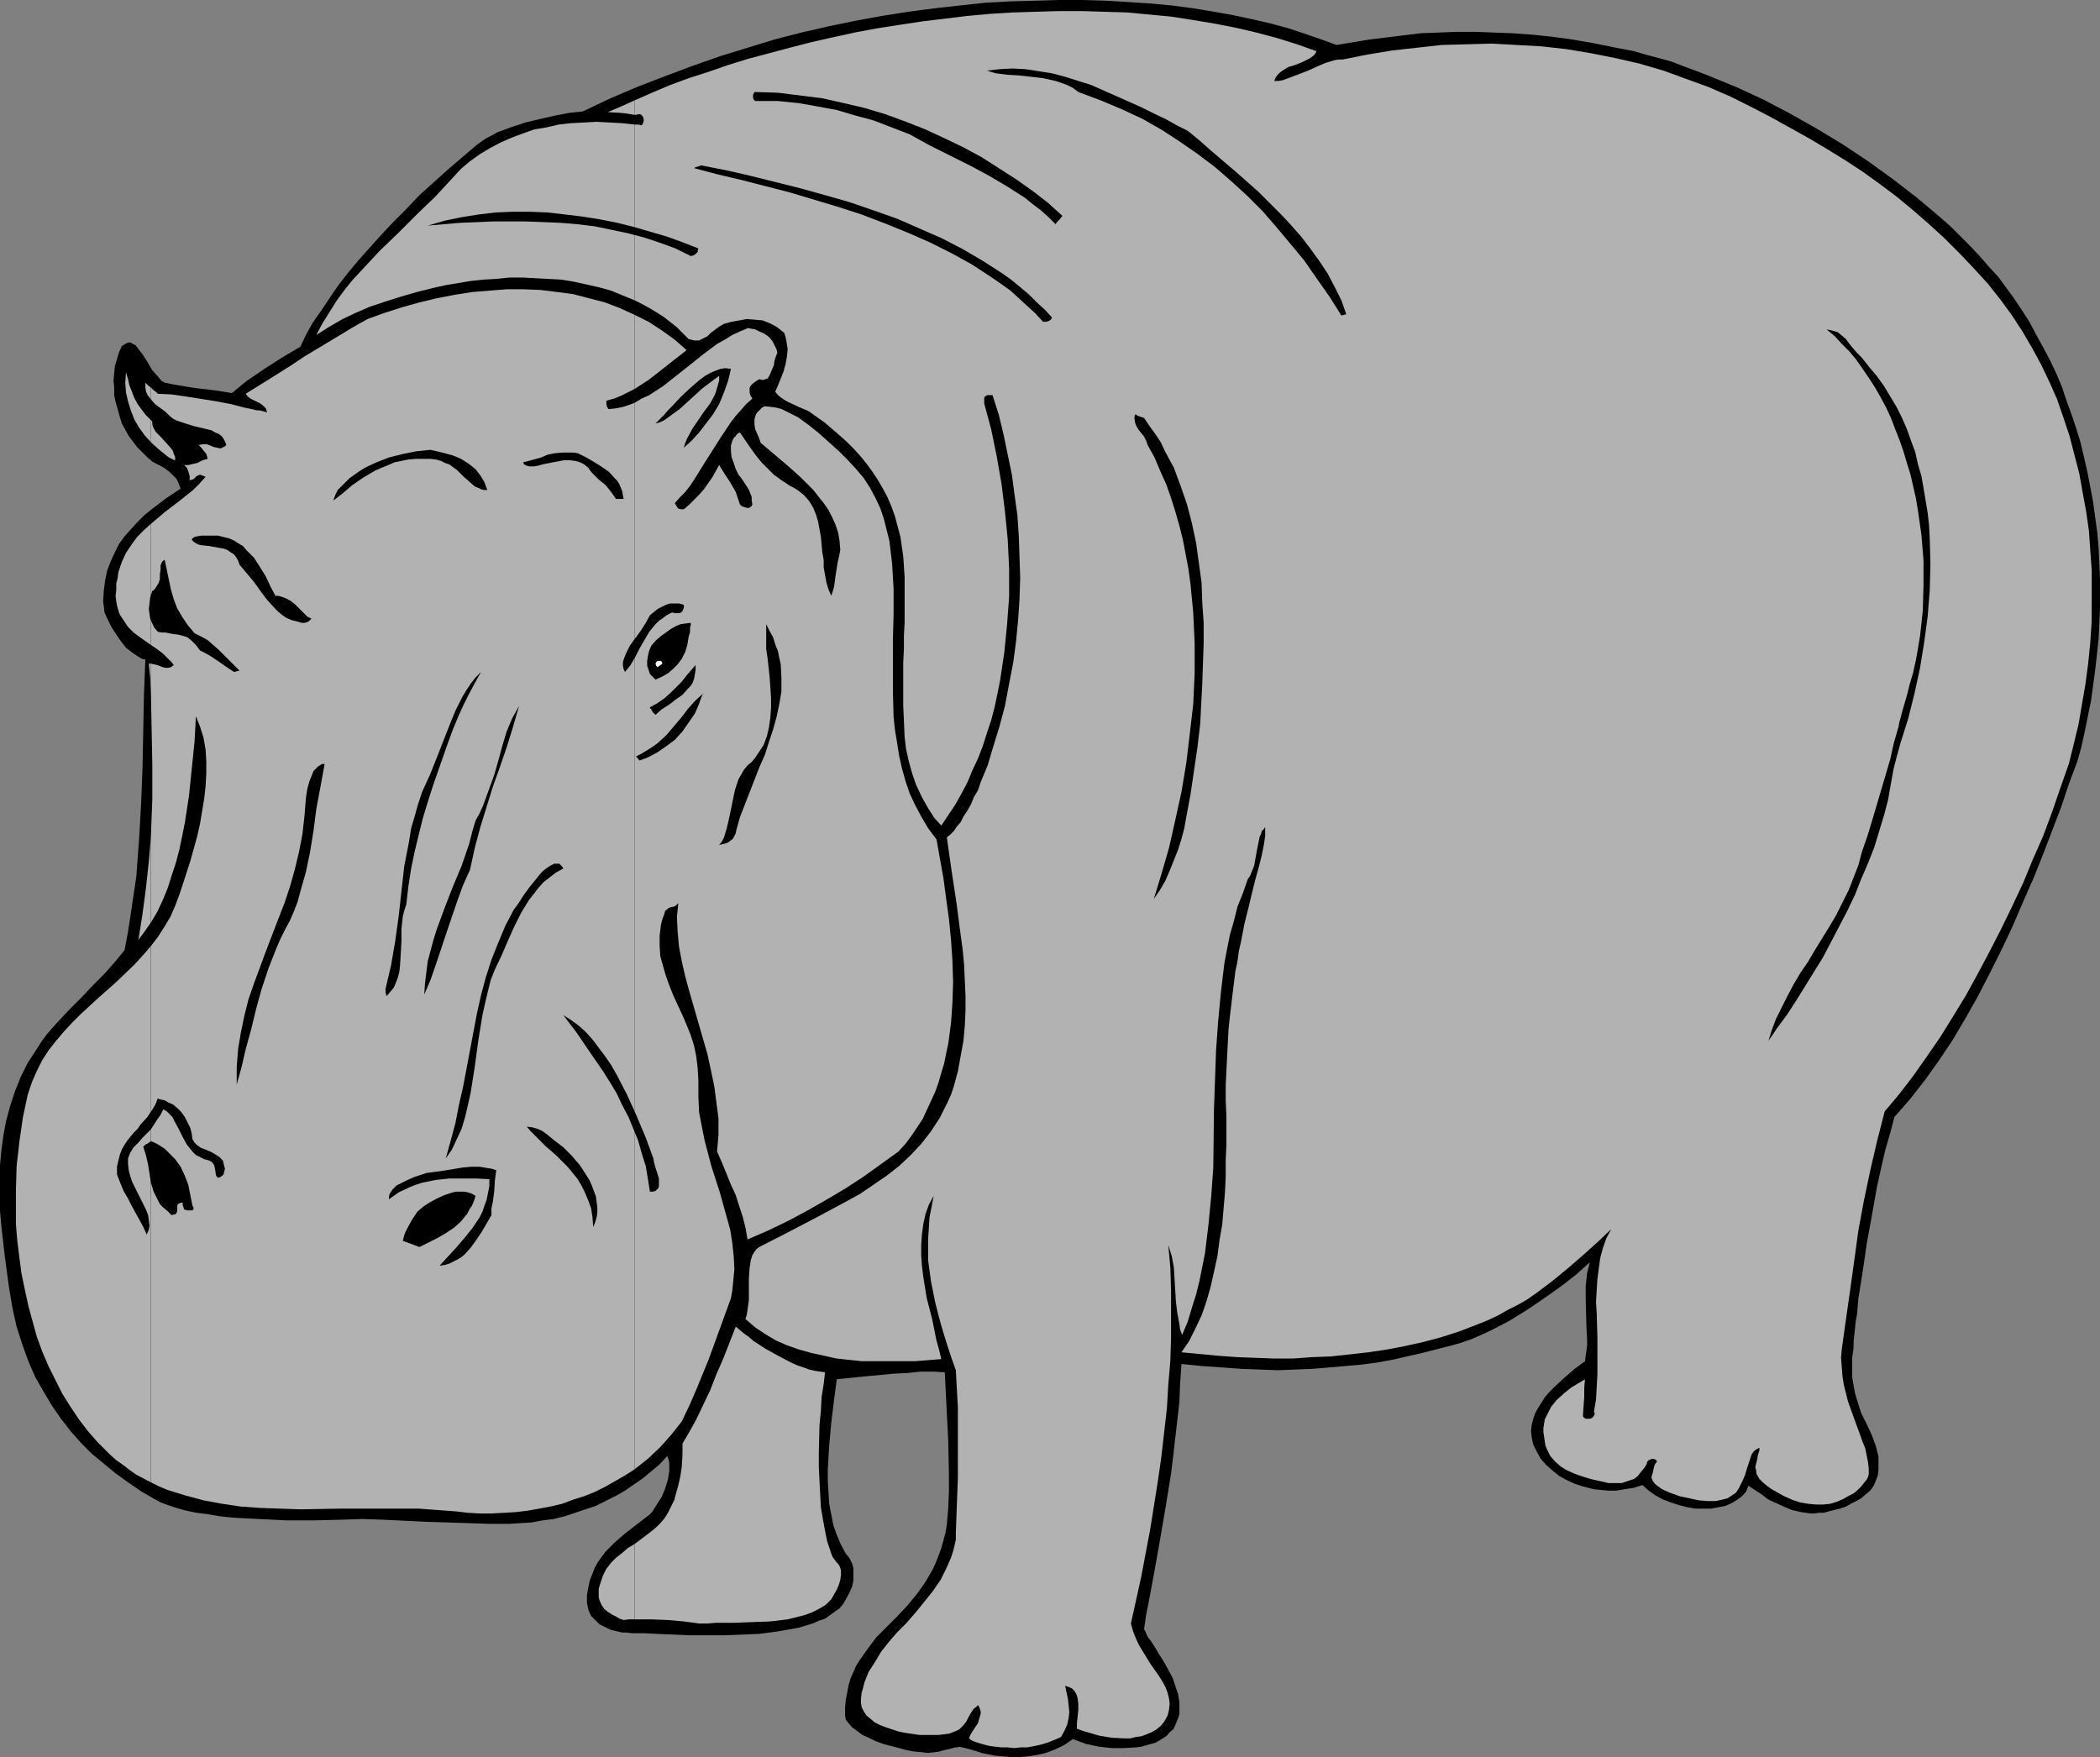 <?xml version="1.0" encoding="UTF-8" standalone="no"?>
<svg
   version="1.0"
   width="129.724mm"
   height="108.557mm"
   id="svg43"
   sodipodi:docname="Hippo 04.wmf"
   xmlns:inkscape="http://www.inkscape.org/namespaces/inkscape"
   xmlns:sodipodi="http://sodipodi.sourceforge.net/DTD/sodipodi-0.dtd"
   xmlns="http://www.w3.org/2000/svg"
   xmlns:svg="http://www.w3.org/2000/svg">
  <rect width="100%" height="100%" fill="#808080" stroke="none"/>
  <sodipodi:namedview
     id="namedview43"
     pagecolor="#ffffff"
     bordercolor="#000000"
     borderopacity="0.25"
     inkscape:showpageshadow="2"
     inkscape:pageopacity="0.0"
     inkscape:pagecheckerboard="0"
     inkscape:deskcolor="#d1d1d1"
     inkscape:document-units="mm" />
  <defs
     id="defs1">
    <pattern
       id="WMFhbasepattern"
       patternUnits="userSpaceOnUse"
       width="6"
       height="6"
       x="0"
       y="0" />
  </defs>
  <path
     style="fill:#000000;fill-opacity:1;fill-rule:evenodd;stroke:none"
     d="m 422.745,353.412 -2.262,-0.323 -2.101,-0.485 -1.939,-0.808 -1.778,-0.808 -1.778,-0.808 -1.454,-1.131 -3.232,-2.101 -0.485,1.293 -0.97,1.131 -1.131,0.808 -1.293,0.808 -1.454,0.646 -1.616,0.323 -1.778,0.323 h -1.778 -1.939 l -1.778,-0.323 -1.939,-0.485 -1.939,-0.646 -1.778,-0.646 -1.778,-0.97 -1.616,-1.131 -1.454,-1.293 -2.101,0.646 -2.101,0.323 -1.939,0.323 h -1.939 l -1.616,-0.162 -1.616,-0.162 -1.293,-0.323 -1.293,-0.323 -1.939,-0.646 -1.778,-0.808 -1.778,-0.97 -1.616,-1.293 -1.454,-1.293 -1.293,-1.454 -0.97,-1.778 -0.808,-1.616 -0.323,-1.616 -0.162,-1.454 0.162,-1.454 0.323,-1.293 0.485,-1.454 0.646,-1.131 0.808,-1.293 0.808,-1.293 0.97,-1.131 1.131,-1.131 2.424,-2.262 2.424,-2.101 2.424,-1.778 0.162,-1.293 0.162,-1.131 0.162,-1.293 v -1.454 l -0.162,-3.07 -0.162,-6.302 v -3.07 l 0.162,-1.454 0.162,-1.454 0.323,-1.293 0.323,-1.293 -3.232,2.909 -3.555,2.747 -3.878,2.747 -4.04,2.747 -4.202,2.586 -4.363,2.262 -2.101,0.97 -2.262,0.97 -2.262,0.808 -2.262,0.646 -6.949,1.778 -7.11,1.616 -3.555,0.646 -3.717,0.485 -3.717,0.323 -3.717,0.323 -3.878,0.323 -3.878,0.162 -4.202,0.162 -4.202,-0.162 -4.363,-0.162 -4.363,-0.323 -4.686,-0.323 -4.848,-0.485 -0.323,4.525 -0.162,4.202 -0.485,4.363 -0.485,4.202 -0.485,4.202 -0.485,4.04 -1.293,7.918 -1.293,7.595 -1.293,7.272 -1.293,6.949 -0.646,3.232 -0.485,3.394 0.323,0.646 0.485,1.131 0.485,0.646 0.485,0.646 0.808,1.293 0.97,1.616 1.131,1.778 0.97,1.778 0.97,1.778 0.646,1.939 0.646,1.939 0.323,1.939 v 1.939 0.808 l -0.323,0.97 -0.323,0.808 -0.323,0.808 -0.485,0.97 -0.808,0.646 -0.646,0.808 -0.97,0.646 -0.808,0.485 -0.808,0.485 -1.131,0.323 -1.131,0.323 -1.131,0.323 -1.293,0.162 -2.747,0.162 h -2.909 l -2.909,-0.323 -3.07,-0.646 -3.07,-1.131 -2.101,1.454 -2.101,0.97 -2.101,0.808 -2.101,0.485 -2.101,0.323 -1.939,0.162 h -1.939 l -1.939,-0.162 -1.778,-0.162 -1.616,-0.323 -1.616,-0.323 -1.454,-0.485 -1.131,-0.323 -1.131,-0.323 -0.808,-0.162 -0.646,-0.162 -0.485,0.162 h -0.485 l -1.131,0.323 -1.454,0.323 -1.131,0.323 -1.131,0.162 -1.454,0.162 -1.454,-0.162 -1.778,-0.162 -1.778,-0.323 -1.778,-0.485 -3.717,-0.97 -1.778,-0.646 -1.616,-0.808 -1.454,-0.646 -1.293,-0.97 -1.131,-0.808 -0.808,-0.97 -0.646,-0.808 -0.162,-0.97 v -1.939 l 0.162,-1.778 0.323,-1.616 0.323,-1.778 0.485,-1.616 0.646,-1.454 0.646,-1.454 0.808,-1.293 1.939,-2.747 1.939,-2.586 2.424,-2.424 2.424,-2.424 2.424,-2.586 2.262,-2.747 1.939,-2.747 1.778,-3.07 0.646,-1.454 0.646,-1.616 0.646,-1.778 0.485,-1.778 0.485,-1.778 0.323,-1.939 0.162,-1.939 0.162,-1.939 0.162,-3.878 v -3.878 l -0.162,-7.918 -0.808,-15.998 -2.586,-0.162 h -3.07 l -3.07,0.323 -3.232,0.162 -6.787,0.646 -3.232,0.323 -3.232,0.323 -0.323,2.424 -0.323,2.424 -0.646,5.333 -0.485,5.333 -0.323,5.494 v 2.747 l 0.162,2.586 0.162,2.747 0.485,2.424 0.485,2.586 0.808,2.262 0.97,2.262 1.131,2.101 0.808,0.97 0.646,1.293 0.323,1.131 v 1.293 1.616 l -0.323,1.454 -0.646,1.454 -0.808,1.454 -0.646,1.131 -0.808,0.97 -1.131,0.808 -1.131,0.808 -1.131,0.808 -1.454,0.485 -1.454,0.646 -1.616,0.485 -1.616,0.485 -1.778,0.323 -3.717,0.646 -3.878,0.485 -4.04,0.162 -4.04,0.162 h -4.202 -3.878 l -3.717,-0.162 -3.717,-0.162 -3.07,-0.162 h -1.454 -1.454 l -1.293,-0.162 h -0.97 l -1.454,-0.323 -1.293,-0.323 -1.293,-0.646 -1.293,-0.646 -0.97,-0.97 -0.97,-0.97 -0.646,-1.454 -0.162,-0.808 -0.162,-0.808 v -1.778 l 0.323,-1.778 0.323,-1.616 0.646,-1.616 0.485,-1.293 0.808,-1.454 0.808,-1.131 0.97,-1.293 2.101,-2.101 2.424,-2.101 5.01,-3.878 0.646,-0.485 0.646,-0.646 1.131,-1.778 1.131,-1.778 0.808,-1.939 0.646,-2.101 0.323,-2.101 v -0.808 -0.97 l -0.162,-0.808 -0.323,-0.808 -1.778,1.939 -1.939,1.616 -1.939,1.616 -2.101,1.454 -2.101,1.454 -2.262,1.293 -2.262,1.131 -2.262,1.131 -2.424,0.808 -2.424,0.808 -2.424,0.808 -2.586,0.646 -2.586,0.323 -2.586,0.485 -2.586,0.162 -2.586,0.162 h -4.686 l -4.848,-0.162 -5.01,-0.162 -5.01,-0.162 -10.019,-0.485 -4.848,-0.162 -4.686,0.162 -6.464,0.162 h -6.464 l -6.464,-0.323 -3.232,-0.162 -2.909,-0.162 -3.07,-0.323 -2.747,-0.485 -2.586,-0.323 -2.424,-0.485 -2.262,-0.646 -1.939,-0.646 -1.778,-0.646 -1.454,-0.808 -3.07,-1.778 -3.07,-2.101 -2.909,-2.101 -2.747,-2.262 -2.747,-2.262 -2.586,-2.586 -2.424,-2.747 -2.262,-2.909 -2.101,-3.07 -1.939,-3.232 -1.939,-3.394 -1.616,-3.717 -1.454,-4.04 -1.293,-4.04 -0.97,-4.363 -0.808,-4.848 L 1.131,293.459 0.323,286.349 0,282.794 v -3.717 -3.555 -3.394 l 0.323,-3.555 0.485,-3.555 0.646,-3.394 0.97,-3.555 1.131,-3.394 1.293,-3.232 1.616,-3.232 2.101,-3.232 1.131,-1.778 1.293,-1.778 2.747,-3.07 2.747,-2.909 2.747,-2.747 2.586,-2.747 2.586,-2.586 2.424,-2.747 2.262,-2.747 0.808,-4.363 0.646,-4.202 0.646,-4.363 0.646,-4.363 0.646,-8.726 0.485,-8.565 0.162,-4.202 0.162,-4.363 0.162,-8.403 0.162,-8.241 0.323,-8.08 -0.808,-0.162 -0.808,-0.485 -1.454,-0.97 -1.454,-1.131 -1.131,-1.454 -1.131,-1.616 -1.131,-1.778 -0.808,-1.616 -0.808,-1.778 -0.323,-2.586 0.162,-2.586 0.323,-2.424 0.485,-2.262 0.808,-2.101 0.97,-2.101 0.97,-1.939 1.293,-1.778 1.454,-1.616 1.454,-1.616 1.616,-1.616 1.778,-1.454 3.394,-2.586 3.394,-2.262 -0.323,-0.808 -0.323,-0.808 -0.323,-0.646 -0.646,-0.646 -0.97,-0.97 -1.293,-0.97 -2.747,-1.454 -1.293,-1.131 -1.131,-1.131 -1.131,-1.131 -0.97,-1.293 -0.97,-1.293 -0.808,-1.454 -0.808,-1.454 -0.485,-1.616 -0.485,-1.778 -0.485,-1.616 -0.323,-1.616 v -1.778 l -0.162,-1.616 0.162,-1.778 0.162,-1.616 0.485,-1.616 0.485,-1.616 0.646,-1.454 0.808,-0.485 0.646,-0.323 h 0.646 l 0.485,0.323 0.646,0.323 0.485,0.646 0.485,0.646 0.646,0.808 1.131,1.778 1.131,1.939 1.454,1.616 0.646,0.808 0.808,0.485 1.616,0.323 1.778,0.323 1.939,0.323 2.101,0.323 4.202,0.485 4.04,0.646 1.778,-1.454 1.778,-1.454 1.939,-1.293 2.101,-1.454 4.04,-2.586 4.363,-2.586 1.293,-2.747 1.616,-2.909 1.939,-2.747 1.939,-2.909 2.101,-3.07 2.262,-2.909 2.424,-2.909 2.747,-3.07 2.747,-3.07 2.747,-2.909 3.07,-3.07 2.909,-3.07 3.232,-2.909 3.232,-2.909 6.787,-5.817 1.131,-0.808 1.131,-0.808 1.293,-0.646 1.454,-0.808 3.07,-1.131 3.394,-1.131 3.394,-0.808 3.555,-0.808 3.394,-0.646 3.07,-0.323 6.464,-3.07 6.464,-2.747 6.302,-2.424 6.464,-2.424 6.464,-2.262 6.302,-1.939 6.302,-1.939 6.302,-1.616 6.302,-1.454 6.302,-1.293 6.141,-1.131 6.141,-0.97 6.141,-0.808 5.818,-0.646 5.979,-0.646 5.818,-0.323 5.818,-0.162 L 247.248,0 h 5.494 l 5.494,0.162 5.171,0.323 5.171,0.323 5.171,0.485 4.848,0.646 4.848,0.808 4.525,0.808 4.525,0.97 4.202,0.97 4.202,1.131 3.878,1.293 3.717,1.293 3.555,1.293 3.878,-0.646 3.878,-0.646 4.04,-0.485 3.878,-0.485 4.04,-0.485 4.202,-0.162 4.202,-0.162 h 4.202 l 4.363,0.162 4.363,0.162 4.525,0.323 4.686,0.485 4.686,0.646 4.686,0.808 4.848,0.97 5.01,0.97 2.747,0.808 3.07,0.808 2.909,0.808 2.909,1.131 3.07,1.131 2.909,1.131 6.302,2.586 6.302,2.909 6.141,3.232 6.302,3.555 6.141,3.717 5.818,3.878 5.818,4.202 5.656,4.363 5.171,4.363 2.586,2.262 2.424,2.424 2.262,2.262 2.262,2.424 2.101,2.424 2.101,2.262 1.778,2.424 1.778,2.424 1.939,2.909 1.778,2.747 1.616,3.07 1.616,2.909 1.616,3.07 1.454,3.07 1.293,3.07 1.131,3.394 1.131,3.07 1.131,3.394 0.97,3.232 0.808,3.394 0.808,3.555 0.646,3.394 0.646,3.394 0.485,3.555 0.485,3.555 0.323,3.555 0.162,3.555 0.162,3.555 v 7.272 l -0.323,7.11 -0.808,7.272 -0.97,7.11 -1.454,7.11 -0.808,3.717 -0.97,3.394 -1.939,5.171 -1.778,5.333 -2.101,5.494 -2.101,5.494 -2.262,5.656 -2.424,5.494 -2.424,5.656 -2.586,5.494 -2.747,5.494 -2.747,5.333 -2.909,5.171 -3.07,5.171 -3.232,4.848 -3.232,4.525 -3.555,4.525 -3.555,4.04 -0.97,3.717 -1.131,3.878 -0.97,4.202 -0.97,4.363 -1.616,9.049 -0.808,4.363 -0.646,4.525 -0.646,4.202 -0.646,4.04 -0.323,3.717 -0.323,1.778 -0.162,1.616 -0.162,1.616 -0.162,1.454 v 1.454 l -0.162,1.131 -0.162,1.131 v 0.97 1.454 2.101 l 0.323,1.939 0.323,1.778 0.485,1.616 0.97,3.07 1.293,2.586 1.131,2.424 0.97,2.586 0.323,1.293 0.323,1.293 v 1.454 1.616 l -0.162,1.293 -0.485,1.293 -0.485,1.131 -0.808,1.131 -0.97,0.808 -1.131,0.97 -1.131,0.646 -1.293,0.646 -1.131,0.646 -1.454,0.485 -1.293,0.323 -1.293,0.323 -1.131,0.323 h -1.131 l -1.131,0.162 z"
     id="path1" />
  <path
     style="fill:#b2b2b2;fill-opacity:1;fill-rule:evenodd;stroke:none"
     d="m 488.355,140.427 v -2.747 -4.525 l -0.323,-4.525 -0.323,-4.686 -0.646,-4.525 -0.808,-4.363 -0.808,-4.525 -1.131,-4.363 -1.131,-4.363 -1.454,-4.363 -1.454,-4.202 -1.778,-4.04 -1.939,-4.04 -2.101,-3.878 -2.262,-3.878 -2.424,-3.717 -2.586,-3.555 -3.07,-3.878 -3.394,-3.717 -3.394,-3.555 -3.394,-3.394 -3.717,-3.394 -3.717,-3.232 -3.717,-3.07 -3.878,-2.909 -4.04,-2.909 -4.202,-2.747 -4.202,-2.586 -4.363,-2.586 -4.363,-2.424 -4.363,-2.424 -4.686,-2.424 -4.525,-2.262 -5.171,-2.262 -5.333,-1.939 -5.333,-1.939 -5.494,-1.616 -5.656,-1.293 -5.656,-1.131 -5.818,-0.97 -5.818,-0.646 -5.818,-0.323 -5.818,-0.323 -5.818,0.162 -5.818,0.162 -5.818,0.646 -5.818,0.646 -5.818,0.97 -5.656,1.131 h -0.97 l -0.97,0.162 -2.101,0.646 -1.939,0.808 -2.101,0.97 -2.101,0.808 -2.101,0.808 -1.778,0.646 -0.97,0.162 h -0.97 l 0.323,-0.808 0.485,-0.646 0.485,-0.485 0.646,-0.485 1.293,-0.808 1.616,-0.485 1.616,-0.646 1.293,-0.646 0.646,-0.323 0.646,-0.485 0.485,-0.485 0.323,-0.646 -4.525,-1.616 -4.686,-1.454 -4.848,-1.293 -4.848,-1.131 -5.01,-0.97 -4.848,-0.808 -5.171,-0.808 -5.171,-0.485 -5.171,-0.485 -5.333,-0.162 -5.171,-0.162 h -5.333 l -5.333,0.162 -5.333,0.162 -5.333,0.323 -5.333,0.485 -5.333,0.646 -5.333,0.646 -5.333,0.808 -5.171,0.808 -5.171,0.97 -5.171,1.131 -5.01,1.131 -5.01,1.293 -4.848,1.293 -4.848,1.293 -4.686,1.454 -4.686,1.616 -4.525,1.454 -4.363,1.616 -4.202,1.778 -4.04,1.778 v 3.394 h 0.323 l 0.485,-0.162 h 0.323 l 0.485,0.162 0.323,0.485 0.162,0.485 v 0.485 l -0.162,0.485 -0.162,0.323 -0.162,0.162 -0.808,-0.162 h -0.808 v 41.046 l 1.616,0.808 1.778,0.97 1.616,0.97 1.778,1.131 1.454,1.131 1.616,1.293 2.747,2.747 0.646,0.162 0.646,0.162 h 0.646 0.485 l 0.97,-0.485 0.97,-0.485 0.808,-0.808 1.939,-1.454 1.131,-0.646 1.778,-0.485 1.778,-0.323 1.778,-0.323 1.939,0.162 1.778,0.162 1.616,0.646 0.97,0.485 0.808,0.485 0.808,0.646 0.808,0.646 0.323,0.97 0.162,0.808 0.323,1.939 -0.162,1.778 -0.323,1.778 -0.485,1.778 -0.646,1.616 -0.646,1.616 -0.646,1.454 0.646,0.808 0.808,0.646 0.97,0.646 0.97,0.485 2.101,0.97 2.262,0.97 3.878,2.747 3.555,3.07 1.616,1.454 1.616,1.616 1.454,1.616 1.454,1.778 1.293,1.778 1.293,1.939 1.131,1.939 1.131,2.101 0.97,2.262 0.808,2.262 0.646,2.424 0.646,2.424 0.323,2.262 0.323,2.262 0.162,2.424 0.162,2.424 v 2.586 5.333 2.747 l -0.162,2.909 v 3.07 l -0.162,3.232 v 10.181 l 0.162,3.555 0.162,3.717 0.323,2.747 0.646,2.909 0.808,2.909 0.97,2.747 1.293,2.747 1.454,2.586 1.454,2.262 1.616,1.778 1.616,-2.424 1.616,-2.424 1.454,-2.586 1.454,-2.747 1.131,-2.747 1.293,-2.747 1.131,-2.909 0.97,-3.07 0.97,-2.909 0.808,-3.07 0.646,-3.07 0.646,-3.232 0.485,-3.232 0.485,-3.232 0.646,-6.464 0.485,-6.625 v -6.625 l -0.323,-6.625 -0.646,-6.625 -0.808,-6.464 -1.131,-6.464 -1.293,-6.302 -1.616,-5.979 v -0.808 -0.485 l 0.162,-0.323 0.323,-0.162 0.162,-0.162 h 1.293 l 1.454,4.525 1.131,4.686 0.97,4.686 0.97,4.686 0.646,4.848 0.646,4.686 0.323,4.848 0.162,4.848 0.162,4.848 -0.162,5.01 -0.323,4.848 -0.485,5.009 -0.646,4.848 -0.97,5.01 -0.97,5.171 -1.293,4.848 -1.454,4.686 -1.293,4.363 -0.808,1.939 -0.808,1.939 -0.646,1.939 -0.97,1.616 -0.646,1.616 -0.808,1.454 -0.97,1.454 -0.646,1.293 -0.97,1.131 -0.646,0.97 -0.808,0.808 -0.808,0.646 1.131,7.918 1.131,7.433 0.97,7.433 0.485,3.555 0.323,3.555 0.162,3.555 0.162,3.555 v 3.555 l -0.162,3.394 -0.323,3.555 -0.646,3.555 -0.646,3.555 -0.97,3.555 -0.646,1.939 -0.808,1.778 -0.97,1.939 -0.808,1.616 -2.101,3.232 -2.262,2.909 -2.586,2.747 -2.586,2.424 -2.909,2.262 -3.07,2.101 -3.07,2.101 -3.232,1.778 -6.626,3.555 -6.787,3.555 -6.949,3.555 -0.646,0.485 -0.485,0.646 -0.485,0.808 -0.323,0.97 -0.162,0.97 -0.162,1.131 -0.162,2.424 v 2.424 2.586 l -0.323,2.262 -0.162,1.131 -0.323,0.97 2.262,1.939 2.424,1.616 2.424,1.454 2.586,1.131 2.747,0.97 2.909,0.808 2.909,0.646 2.909,0.646 2.909,0.323 3.07,0.323 h 3.07 3.232 6.141 l 6.141,-0.485 -0.485,-2.101 -0.646,-2.262 -0.97,-4.848 -1.293,-5.009 -0.808,-5.01 -0.323,-2.586 -0.162,-2.424 v -2.424 l 0.162,-2.424 0.323,-2.424 0.485,-2.262 0.808,-2.262 1.131,-2.101 -0.485,2.586 -0.485,2.424 -0.162,2.586 -0.162,2.424 v 2.424 2.586 l 0.323,2.424 0.323,2.424 0.485,2.424 0.485,2.424 0.646,2.586 0.646,2.424 0.808,2.747 0.808,2.586 0.97,2.909 0.97,2.747 0.162,2.909 0.162,2.909 0.162,2.747 v 2.424 5.009 4.525 4.525 l -0.162,4.202 -0.162,4.363 -0.162,4.525 v 1.454 l -0.323,1.454 -0.323,1.293 -0.485,1.454 -1.131,2.586 -1.293,2.586 -1.778,2.586 -1.939,2.424 -2.101,2.586 -2.262,2.586 -2.101,2.101 -1.939,2.262 -1.778,2.262 -1.454,2.424 -1.454,2.262 -0.97,2.424 -0.323,1.293 -0.323,1.131 -0.162,1.293 v 1.131 l 0.162,0.97 0.485,0.97 0.646,0.97 0.97,0.808 0.97,0.808 1.293,0.646 1.293,0.485 1.454,0.485 1.454,0.485 1.616,0.323 3.232,0.485 h 1.616 1.454 1.454 l 1.454,-0.162 1.131,-0.162 0.808,-0.323 0.808,-0.323 0.646,-0.323 0.485,-0.485 0.485,-0.485 0.646,-0.808 0.485,-0.97 0.646,-1.131 0.646,-0.97 0.485,-0.323 0.485,-0.485 0.323,0.485 0.162,0.485 0.162,0.485 v 0.485 l -0.323,1.131 -0.323,1.131 -0.646,0.97 -0.646,0.97 -0.485,0.808 -0.323,0.808 0.646,0.485 0.808,0.323 0.97,0.323 1.131,0.323 1.293,0.323 1.293,0.162 1.454,0.162 h 1.454 l 1.454,0.162 1.616,-0.162 h 1.454 l 1.778,-0.323 1.454,-0.323 1.616,-0.485 1.616,-0.646 1.454,-0.646 0.808,-1.454 0.646,-1.454 0.323,-1.454 0.162,-1.454 -0.162,-1.616 -0.162,-1.454 -0.646,-3.07 0.97,0.323 0.646,0.323 0.485,0.485 0.323,0.485 0.323,0.646 0.162,0.646 0.162,1.293 v 1.454 l -0.323,3.07 v 1.293 l 1.293,0.485 1.131,0.323 2.747,0.808 2.909,0.485 2.909,0.162 h 1.454 l 1.293,-0.323 1.293,-0.162 1.293,-0.485 1.131,-0.485 1.131,-0.646 0.97,-0.808 0.808,-0.97 0.808,-1.454 0.323,-1.293 0.162,-1.454 -0.162,-1.293 -0.323,-1.293 -0.485,-1.293 -0.808,-1.454 -0.808,-1.293 -1.939,-2.747 -1.778,-2.909 -0.97,-1.616 -0.646,-1.454 -0.646,-1.616 -0.485,-1.778 2.424,-10.989 2.101,-11.15 1.778,-11.15 0.808,-5.656 0.646,-5.656 0.646,-5.656 0.323,-5.494 0.485,-5.656 0.162,-5.494 v -5.494 -5.333 l -0.162,-5.333 -0.485,-5.333 0.808,2.586 0.485,2.586 0.162,2.586 0.162,2.747 0.162,2.747 0.323,2.586 0.485,2.586 0.162,1.293 0.485,1.293 1.293,-3.07 0.97,-3.232 0.97,-3.07 0.808,-3.232 0.646,-3.232 0.646,-3.232 0.808,-6.625 0.646,-6.625 0.485,-6.787 0.162,-13.574 0.485,-13.736 0.485,-6.787 0.646,-6.787 0.808,-6.787 0.646,-3.394 0.646,-3.232 0.97,-3.394 0.808,-3.232 1.293,-3.232 1.131,-3.232 0.485,-0.646 0.323,-0.808 0.646,-1.616 0.323,-1.778 0.323,-1.778 0.323,-1.616 0.323,-1.616 0.323,-0.646 0.162,-0.646 0.485,-0.485 0.323,-0.485 v 2.101 l -0.323,2.101 -0.485,2.424 -0.646,2.586 -0.808,2.909 -0.808,3.232 -0.808,3.394 -0.97,3.878 -0.808,4.202 -0.485,2.101 -0.323,2.424 -0.485,2.262 -0.323,2.586 -0.323,2.586 -0.323,2.747 -0.323,2.747 -0.323,3.07 -0.162,3.07 -0.162,3.232 -0.162,3.232 -0.162,3.394 v 3.555 l 0.162,3.717 v 6.625 l -0.162,3.555 v 3.717 l -0.162,3.717 -0.323,3.717 -0.323,3.878 -0.646,3.717 -0.485,3.717 -0.808,3.717 -0.808,3.555 -0.97,3.394 -1.131,3.232 -1.454,3.07 -1.454,2.909 -1.778,2.586 8.565,0.808 4.363,0.323 4.363,0.162 4.363,0.162 h 4.363 l 4.525,-0.323 4.363,-0.162 4.363,-0.485 4.363,-0.485 4.363,-0.646 4.202,-0.808 4.363,-0.97 4.202,-1.131 4.04,-1.293 4.202,-1.616 2.424,-0.97 2.424,-1.131 2.262,-1.293 2.262,-1.131 2.262,-1.293 2.101,-1.454 3.878,-2.909 3.717,-3.07 3.555,-3.07 3.232,-2.909 3.232,-3.07 -1.131,2.101 -0.808,2.262 -0.646,2.424 -0.323,2.424 -0.323,2.424 -0.162,2.586 -0.162,2.747 0.162,2.747 0.162,5.494 v 5.817 2.909 l -0.162,2.909 -0.162,2.909 -0.485,2.909 0.162,0.323 v 0.323 l -0.323,0.485 -0.323,0.323 -0.485,0.162 h -0.485 -0.485 l -0.485,-0.323 -0.162,-0.323 0.323,-4.525 v -2.101 l 0.162,-1.939 -1.616,0.97 -1.616,0.97 -1.778,1.454 -1.616,1.454 -1.293,1.616 -0.485,0.97 -0.485,0.97 -0.485,0.97 -0.162,0.97 -0.162,0.97 v 1.131 l 0.162,0.97 0.162,1.131 0.162,0.97 0.323,0.808 0.808,1.616 1.131,1.293 1.293,1.131 1.293,0.808 1.778,0.808 1.778,0.646 2.101,0.646 2.101,0.485 2.101,0.485 h 2.101 0.97 l 0.97,-0.323 0.97,-0.323 0.97,-0.323 0.808,-0.646 0.646,-0.808 0.808,-0.97 0.646,-0.97 0.162,-0.646 0.323,-0.323 0.323,-0.162 0.485,-0.162 h 0.323 l 0.485,0.162 0.162,0.162 0.162,0.323 -0.485,0.646 -0.162,0.485 -0.162,0.646 -0.162,0.808 -0.162,0.485 -0.162,0.646 0.323,0.808 0.485,0.646 0.808,0.646 0.646,0.485 0.97,0.485 1.131,0.485 2.262,0.808 2.262,0.485 2.262,0.485 2.101,0.162 h 0.97 0.808 l 1.454,-0.323 1.293,-0.323 0.97,-0.646 0.97,-0.646 0.646,-0.97 0.485,-0.97 0.485,-0.97 0.485,-1.131 0.646,-2.101 0.646,-1.939 0.323,-0.97 0.485,-0.646 0.646,-0.485 0.646,-0.323 v 0.646 l -0.323,0.97 -0.162,0.97 -0.162,0.646 -0.162,0.646 -0.162,0.646 0.162,0.485 0.162,1.131 0.646,1.131 0.808,0.808 0.97,0.808 1.131,0.808 2.586,1.454 2.101,0.97 1.939,0.646 1.939,0.323 1.778,0.162 h 1.616 l 1.616,-0.162 1.616,-0.485 1.454,-0.646 1.131,-0.646 1.293,-0.646 0.97,-0.808 0.808,-0.808 0.646,-0.808 0.646,-0.808 0.323,-0.646 0.162,-0.646 v -1.293 l -0.162,-1.454 -0.323,-1.616 -0.323,-1.616 -0.646,-1.616 -0.646,-1.778 -1.293,-3.555 -1.454,-4.04 -0.485,-1.939 -0.485,-1.939 -0.323,-2.101 -0.162,-2.101 -0.162,-2.101 0.162,-1.939 0.97,-6.949 0.97,-6.787 0.97,-6.949 0.97,-7.11 1.293,-6.949 1.454,-6.949 1.616,-6.949 1.778,-6.949 3.394,-4.04 3.232,-4.202 3.07,-4.363 3.232,-4.686 2.909,-4.686 3.07,-5.01 2.747,-5.01 2.747,-5.171 2.747,-5.333 2.586,-5.333 2.586,-5.494 2.262,-5.494 2.424,-5.494 2.101,-5.656 1.939,-5.656 1.939,-5.494 1.131,-4.525 1.131,-4.686 0.808,-4.686 0.808,-4.686 0.646,-4.848 0.485,-4.848 0.323,-4.848 z"
     id="path2" />
  <path
     style="fill:#b2b2b2;fill-opacity:1;fill-rule:evenodd;stroke:none"
     d="m 148.187,360.522 v 17.614 h 3.878 l 3.878,0.162 3.717,0.323 3.555,0.485 h 1.939 l 1.939,-0.162 h 4.202 l 4.202,-0.162 4.363,-0.162 4.04,-0.485 1.939,-0.485 1.939,-0.485 1.778,-0.646 1.616,-0.808 1.616,-0.97 1.293,-1.293 1.293,-2.262 0.485,-1.131 0.323,-1.131 0.162,-1.131 v -1.131 l -0.323,-0.97 -0.323,-0.485 -0.323,-0.323 -0.485,-0.646 -0.485,-0.646 -0.323,-0.808 -0.323,-0.97 -0.646,-1.939 -0.485,-2.424 -0.485,-2.586 -0.485,-2.909 -0.162,-2.909 -0.162,-3.232 -0.162,-3.232 v -3.232 l 0.162,-6.625 0.323,-3.232 0.162,-3.232 0.485,-3.07 0.323,-2.747 -1.131,-0.162 -1.131,-0.162 -1.454,-0.323 -1.293,-0.485 -1.454,-0.485 -1.454,-0.646 -3.07,-1.616 -2.909,-1.616 -2.747,-1.778 -1.131,-0.97 -1.131,-0.808 -0.97,-0.808 -0.97,-0.808 -2.909,7.433 -1.616,3.717 -1.454,3.717 -1.616,3.394 -1.616,3.394 -1.616,2.909 -1.616,2.747 v 2.747 l -0.162,2.586 -0.323,2.262 -0.485,2.101 -0.485,1.778 -0.485,1.778 -0.808,1.616 -0.646,1.293 -0.808,1.293 -0.97,1.131 -0.97,0.97 -0.97,0.808 -2.101,1.616 z"
     id="path3" />
  <path
     style="fill:#b2b2b2;fill-opacity:1;fill-rule:evenodd;stroke:none"
     d="m 148.187,94.049 v 248.859 0.162 l 3.07,-2.424 2.909,-2.747 2.586,-2.909 2.424,-3.07 1.778,-3.717 1.616,-3.717 1.454,-3.555 1.454,-3.555 2.586,-7.11 2.586,-7.11 0.323,-1.778 0.162,-1.616 0.323,-3.394 -0.162,-3.07 -0.323,-3.07 -0.485,-3.07 -0.808,-2.909 -1.616,-5.817 -1.939,-5.979 -0.808,-3.07 -0.808,-3.07 -0.646,-3.232 -0.646,-3.394 -0.162,-3.555 v -3.717 l -0.162,-2.909 -0.323,-2.747 -0.485,-2.424 -0.808,-2.586 -0.97,-2.424 -0.97,-2.262 -2.101,-4.525 -0.97,-2.424 -0.808,-2.262 -0.646,-2.262 -0.646,-2.262 -0.162,-2.424 v -2.424 l 0.162,-1.293 0.162,-1.293 0.323,-1.293 0.485,-1.293 0.162,-0.646 0.485,-0.323 0.323,-0.323 0.485,-0.162 0.808,-0.162 0.485,-0.323 0.485,-0.485 -0.323,3.232 0.162,3.394 0.323,3.555 0.646,3.394 0.808,3.555 0.97,3.555 2.101,7.272 2.101,7.272 0.808,3.717 0.808,3.878 0.485,3.717 0.485,3.717 v 3.878 l -0.323,3.878 1.131,2.586 1.131,2.747 0.97,2.424 1.131,2.424 0.808,2.586 0.808,2.424 0.646,2.586 0.485,2.747 4.848,-2.101 4.686,-2.262 4.525,-2.424 4.525,-2.586 4.363,-2.586 4.202,-2.747 4.04,-2.909 4.04,-2.909 1.616,-1.778 1.454,-1.939 1.293,-1.939 1.293,-1.939 0.97,-2.101 0.97,-2.101 0.97,-2.101 0.808,-2.262 0.646,-2.262 0.646,-2.101 0.485,-2.424 0.485,-2.262 0.646,-4.848 0.323,-4.686 0.162,-4.848 -0.162,-5.01 -0.323,-4.848 -0.485,-4.848 -0.646,-4.686 -0.646,-4.848 -0.808,-4.525 -0.808,-4.525 -1.939,-2.586 -1.616,-2.747 -1.454,-2.747 -1.293,-2.747 -0.97,-2.909 -0.808,-2.909 -0.646,-2.909 -0.485,-3.07 -0.485,-2.909 -0.323,-3.07 -0.162,-5.979 v -6.141 -5.979 l 0.162,-5.817 v -5.979 l -0.162,-2.747 -0.162,-2.909 -0.323,-2.747 -0.323,-2.747 -0.646,-2.586 -0.646,-2.586 -0.808,-2.424 -1.131,-2.424 -1.293,-2.424 -1.454,-2.262 -1.778,-2.101 -1.939,-2.101 -2.101,-2.101 -4.686,-4.202 -2.424,-1.939 -2.424,-1.778 -1.293,-0.646 -1.293,-0.646 -1.293,-0.646 -1.293,-0.323 -1.293,-0.162 -1.293,-0.162 -0.646,0.323 -0.646,0.646 -0.485,0.485 -0.323,0.485 -0.323,1.131 v 1.131 l 0.162,1.131 0.485,1.131 0.485,1.131 0.323,0.97 6.302,5.333 3.07,2.747 2.909,2.909 1.131,1.454 1.293,1.616 1.131,1.616 0.808,1.616 0.808,1.778 0.646,1.939 0.323,1.939 0.162,2.101 -0.323,1.616 -0.323,1.454 -0.485,3.07 -0.162,1.293 -0.162,1.131 -0.323,1.131 -0.323,0.97 -0.646,-1.454 -0.485,-1.616 -0.323,-1.778 -0.323,-1.778 v -1.778 l -0.323,-1.778 -0.323,-3.555 -0.323,-1.778 -0.323,-1.778 -0.485,-1.616 -0.646,-1.616 -0.97,-1.616 -1.131,-1.293 -1.616,-1.293 -0.808,-0.485 -0.97,-0.485 -1.939,-1.293 -1.778,-1.293 -1.454,-1.454 -1.454,-1.454 -1.293,-1.616 -1.293,-1.778 -2.424,-3.555 -0.646,0.323 -0.323,0.485 -0.485,0.485 -0.323,0.646 -0.323,1.131 v 1.293 l 0.162,1.454 0.485,1.293 0.485,1.454 0.646,1.293 0.646,0.808 0.646,0.97 0.646,0.97 0.485,0.808 0.323,0.808 0.323,0.808 v 0.808 l 0.162,0.97 -0.162,0.323 -0.323,0.323 -0.323,0.162 h -0.485 l -0.485,-0.162 -0.485,-0.162 -0.323,-0.162 -0.323,-0.323 -0.485,-1.454 -0.485,-1.454 -0.646,-1.131 -0.646,-1.131 -1.293,-1.939 -1.293,-2.101 -1.616,2.909 -1.939,2.747 -1.131,1.293 -1.131,1.131 -1.131,1.131 -1.293,1.131 h -0.646 l -0.646,-0.162 -0.485,-0.646 -0.162,-0.323 -0.162,-0.323 1.131,-1.293 1.293,-1.293 1.131,-1.454 0.97,-1.454 2.101,-3.394 4.202,-6.625 2.262,-3.394 1.131,-1.454 1.293,-1.454 1.131,-1.293 1.454,-1.293 -0.485,-0.808 -0.162,-0.646 v -0.646 -0.485 l 0.323,-0.485 0.485,-0.485 0.646,-0.485 0.808,-0.485 0.646,0.162 h 0.323 l 0.485,-0.162 0.485,-0.162 0.323,-0.485 0.162,-0.323 0.485,-1.131 0.485,-1.131 0.162,-1.131 0.323,-0.97 0.323,-0.808 -0.162,-0.808 -0.323,-0.646 -0.323,-0.646 -0.323,-0.646 -0.808,-0.97 -1.131,-0.808 -1.131,-0.485 -0.97,-0.485 -0.97,-0.162 -0.646,-0.162 -1.939,0.808 -1.778,0.808 -1.778,1.131 -1.778,0.97 -3.232,2.424 -3.232,2.586 -3.07,2.424 -3.07,2.424 -3.232,2.101 -1.778,0.808 z"
     id="path4" />
  <path
     style="fill:#b2b2b2;fill-opacity:1;fill-rule:evenodd;stroke:none"
     d="m 148.187,73.526 v 17.291 l 3.232,-2.101 2.909,-2.262 3.07,-2.424 2.909,-2.262 -2.747,-2.424 -2.909,-2.101 -3.232,-2.101 z"
     id="path5" />
  <path
     style="fill:#b2b2b2;fill-opacity:1;fill-rule:evenodd;stroke:none"
     d="m 148.187,26.825 v -3.394 l -3.232,1.454 -3.07,1.293 2.747,0.162 1.616,0.162 0.97,0.162 z"
     id="path6" />
  <path
     style="fill:#b2b2b2;fill-opacity:1;fill-rule:evenodd;stroke:none"
     d="M 148.187,70.133 V 29.087 l -2.909,-0.323 -3.07,-0.162 -2.909,-0.162 -2.909,0.162 -3.07,0.162 -2.909,0.323 -2.747,0.646 -2.909,0.485 -2.747,0.97 -2.586,0.97 -2.586,1.131 -2.424,1.293 -2.424,1.454 -2.262,1.616 -2.101,1.778 -1.939,2.101 -4.04,4.363 -4.363,4.202 -4.363,4.363 -4.363,4.202 -4.202,4.525 -2.101,2.262 -1.939,2.424 -1.778,2.424 -1.616,2.586 -1.616,2.586 -1.454,2.747 3.07,-1.939 3.07,-1.778 3.07,-1.454 3.394,-1.454 3.394,-1.131 3.555,-1.131 3.878,-1.131 3.878,-0.97 2.909,-0.646 2.909,-0.485 2.909,-0.485 3.07,-0.323 2.909,-0.162 3.07,-0.323 h 3.07 l 2.909,0.162 3.07,0.162 3.07,0.162 2.909,0.485 2.909,0.646 2.909,0.646 2.909,0.808 2.747,1.131 z"
     id="path7" />
  <path
     style="fill:#b2b2b2;fill-opacity:1;fill-rule:evenodd;stroke:none"
     d="m 148.187,90.817 v -17.291 l -3.555,-1.616 -3.394,-1.293 -3.717,-0.97 -3.717,-0.97 -3.717,-0.485 -3.878,-0.485 -4.04,-0.162 h -3.878 l -4.04,0.323 -4.04,0.323 -4.04,0.646 -4.202,0.808 -4.04,0.97 -4.04,1.131 -4.04,1.293 -4.04,1.454 -3.717,2.101 -3.717,2.262 -7.272,4.363 -3.394,2.262 -6.949,4.363 -3.394,2.101 0.485,0.646 0.646,0.485 1.616,0.808 0.646,0.323 0.646,0.485 0.646,0.646 0.323,0.97 -1.131,-0.323 -0.646,-0.162 H 59.954 L 58.661,95.504 57.045,95.18 53.974,94.372 50.581,93.726 43.47,92.595 40.077,92.11 36.845,91.948 36.36,91.464 35.875,91.141 35.229,90.494 v 2.747 l 0.97,1.131 2.424,1.778 0.97,0.97 0.808,0.646 0.97,0.485 1.939,0.646 2.101,0.646 2.101,0.485 1.939,0.485 0.808,0.485 0.808,0.323 0.646,0.485 0.485,0.646 0.323,0.646 0.323,0.808 -0.323,0.323 -0.323,0.162 -0.646,0.323 -0.808,-0.162 -0.808,-0.162 -1.616,-0.646 h -0.97 l -0.97,0.162 0.162,0.162 0.323,0.323 0.646,0.808 0.646,0.808 0.162,0.485 0.162,0.646 -1.131,0.323 -0.646,0.323 -0.646,0.323 -1.454,0.323 -0.646,0.162 h -0.97 l 0.323,0.323 0.323,0.323 0.323,0.808 0.323,1.131 v 0.97 l 0.646,-0.162 0.323,-0.162 0.323,-0.323 0.323,-0.323 0.323,-0.162 0.485,-0.162 0.485,0.162 0.808,0.323 -1.454,1.616 -1.454,1.454 -1.616,1.293 -1.616,1.293 -3.394,2.586 -3.232,2.747 v 28.279 l 1.454,0.97 1.454,1.131 1.293,1.293 0.646,0.646 0.485,0.646 -0.646,0.485 -0.646,0.162 h -0.646 l -0.646,-0.162 -1.293,-0.485 -1.454,-0.323 v 6.787 l 0.162,8.241 0.162,8.403 v 8.241 l -0.323,8.565 v 20.2 l 1.454,-2.424 1.293,-2.747 1.131,-2.747 0.97,-3.07 0.97,-2.909 0.808,-3.07 0.646,-3.07 0.646,-3.232 0.97,-6.302 0.646,-6.302 0.646,-6.302 0.162,-2.909 0.162,-3.07 0.97,2.424 0.808,2.586 0.485,2.747 0.162,2.747 v 2.909 l -0.162,2.909 -0.323,2.909 -0.485,2.909 -0.485,2.909 -0.646,2.909 -1.616,5.817 -1.778,5.494 -0.808,2.424 -0.97,2.586 -1.131,2.586 -1.454,2.424 -1.454,2.262 -1.616,2.101 v 125.237 l 1.939,0.97 1.939,0.808 2.101,0.646 2.101,0.646 4.202,1.131 4.363,0.808 4.363,0.646 4.525,0.323 4.686,0.162 4.686,0.162 9.211,-0.162 h 9.373 4.525 4.525 l 4.363,0.323 4.363,0.323 2.747,0.323 2.747,0.162 h 2.747 l 2.909,-0.162 2.747,-0.162 2.747,-0.323 2.747,-0.485 2.586,-0.485 2.747,-0.646 2.586,-0.97 2.586,-0.808 2.424,-0.97 2.586,-1.293 2.262,-1.293 2.262,-1.293 2.262,-1.454 v -0.162 -248.859 l -1.293,0.485 -1.454,0.485 -1.616,0.323 -1.454,0.162 h -0.323 l -0.323,-0.485 -0.162,-0.646 V 93.564 l 1.778,-0.485 1.616,-0.646 1.616,-0.808 z"
     id="path8" />
  <path
     style="fill:#b2b2b2;fill-opacity:1;fill-rule:evenodd;stroke:none"
     d="m 148.187,378.136 v -17.614 l -1.616,0.97 -1.293,1.131 -1.454,1.131 -1.131,1.131 -1.131,1.454 -0.808,1.616 -0.323,0.97 -0.323,0.97 -0.323,1.131 v 1.131 0.808 l 0.162,0.646 0.485,1.131 0.646,0.97 0.808,0.646 0.97,0.646 0.97,0.485 0.808,0.485 0.97,0.323 1.293,-0.162 z"
     id="path9" />
  <path
     style="fill:#b2b2b2;fill-opacity:1;fill-rule:evenodd;stroke:none"
     d="m 35.229,98.089 v 5.171 l 1.778,1.616 1.778,1.454 0.646,0.485 0.646,0.323 0.646,0.323 h 0.162 v 0 -0.808 l -0.323,-0.646 -0.162,-0.646 -0.323,-0.485 -0.97,-1.131 -1.778,-1.939 -0.97,-0.97 -0.646,-1.131 -0.162,-0.646 v -0.646 z"
     id="path10" />
  <path
     style="fill:#b2b2b2;fill-opacity:1;fill-rule:evenodd;stroke:none"
     d="m 35.229,93.241 v -2.747 l -0.646,-0.485 -0.646,-0.646 v 1.131 l 0.162,0.97 0.485,0.97 z"
     id="path11" />
  <path
     style="fill:#b2b2b2;fill-opacity:1;fill-rule:evenodd;stroke:none"
     d="m 35.229,103.26 v -5.171 l -1.293,-1.293 -0.97,-1.293 -0.808,-1.131 -0.808,-1.454 -0.485,-1.293 -0.646,-1.616 -0.323,-1.454 -0.485,-1.616 -0.162,2.424 0.162,2.262 0.485,2.101 0.646,2.101 0.808,2.101 1.131,1.939 1.293,1.778 z"
     id="path12" />
  <path
     style="fill:#b2b2b2;fill-opacity:1;fill-rule:evenodd;stroke:none"
     d="m 35.229,150.608 v -28.279 l -1.616,1.454 -1.616,1.616 -1.293,1.778 -1.293,1.939 -0.97,2.101 -0.808,2.424 -0.162,1.293 -0.323,1.293 v 1.454 l -0.162,1.454 0.162,1.293 0.162,0.97 0.323,1.131 0.323,0.97 0.97,1.454 0.97,1.454 1.293,1.293 1.293,0.97 z"
     id="path13" />
  <path
     style="fill:#b2b2b2;fill-opacity:1;fill-rule:evenodd;stroke:none"
     d="m 35.229,161.758 v -6.787 h -0.162 -0.323 l 0.323,3.394 z"
     id="path14" />
  <path
     style="fill:#b2b2b2;fill-opacity:1;fill-rule:evenodd;stroke:none"
     d="m 35.229,215.408 v -20.2 l -0.485,5.979 -0.646,5.979 -0.808,6.141 -0.97,6.141 1.454,-1.939 z"
     id="path15" />
  <path
     style="fill:#b2b2b2;fill-opacity:1;fill-rule:evenodd;stroke:none"
     d="M 35.229,346.14 V 220.903 l -1.939,2.262 -1.939,2.101 -4.202,4.04 -4.202,3.717 -4.202,3.878 -1.939,1.939 -1.939,2.101 -1.778,2.101 -1.778,2.262 -1.454,2.262 -1.293,2.586 -1.131,2.586 -0.97,2.909 -1.131,5.333 -0.808,5.656 -0.646,5.656 -0.162,5.656 v 4.04 3.878 l 0.323,3.878 0.485,3.878 0.485,3.717 0.808,3.878 0.808,3.717 0.97,3.555 0.97,3.555 1.293,3.555 1.454,3.394 1.616,3.232 1.616,3.232 1.939,3.07 1.939,2.909 2.101,2.747 2.262,2.586 1.454,1.454 1.454,1.454 1.454,1.293 1.616,1.131 1.454,1.131 1.616,1.131 z"
     id="path16" />
  <path
     style="fill:#000000;fill-opacity:1;fill-rule:evenodd;stroke:none"
     d="m 102.616,295.56 1.131,-0.162 1.131,-0.323 0.97,-0.485 0.97,-0.485 0.808,-0.485 0.808,-0.646 1.454,-1.616 1.293,-1.778 1.293,-1.939 2.262,-3.878 v -1.616 l 0.323,-1.454 0.323,-2.424 0.162,-2.586 0.323,-2.424 -0.97,-0.323 -0.97,-0.162 -1.939,-0.323 h -1.939 l -1.939,0.162 -1.939,0.323 -1.939,0.323 -2.262,0.323 -2.424,0.323 -1.454,0.485 -1.454,0.485 -1.454,0.646 -1.293,0.646 -1.293,0.646 -0.97,0.97 -0.323,0.485 -0.323,0.485 -0.162,0.646 v 0.646 l 1.131,-0.808 1.131,-0.808 2.747,-1.293 1.293,-0.485 1.454,-0.485 3.232,-0.646 3.07,-0.323 h 3.232 3.232 l 2.909,0.162 v 1.616 l -0.323,1.616 -0.323,1.616 -0.485,1.293 -0.485,1.454 -0.646,1.293 -1.616,2.424 -1.939,2.424 -1.939,2.262 -1.939,2.101 z"
     id="path17" />
  <path
     style="fill:#000000;fill-opacity:1;fill-rule:evenodd;stroke:none"
     d="m 97.929,291.197 4.202,-2.101 1.939,-1.131 1.939,-1.293 1.616,-1.454 1.454,-1.778 0.485,-0.97 0.646,-0.97 0.485,-1.131 0.323,-1.131 -0.808,-0.485 -0.97,-0.323 -0.808,-0.162 h -0.97 -0.97 l -0.808,0.162 -1.939,0.646 -1.778,0.808 -1.778,0.97 -1.454,0.97 -1.293,1.131 -1.293,1.939 -0.97,1.778 -0.485,0.97 -0.323,0.808 -0.162,0.646 -0.162,0.646 z"
     id="path18" />
  <path
     style="fill:#000000;fill-opacity:1;fill-rule:evenodd;stroke:none"
     d="m 34.259,288.288 0.485,-1.131 0.162,-0.97 -0.162,-1.293 -0.162,-1.131 -0.485,-1.293 -0.646,-1.293 -1.293,-2.586 -1.293,-2.586 -0.485,-1.454 -0.323,-1.293 -0.162,-1.454 v -1.293 l 0.485,-1.293 0.808,-1.293 1.131,-1.131 0.97,-1.131 1.939,-1.939 1.454,-2.262 0.808,-1.131 0.646,-1.293 0.808,0.485 0.646,0.646 0.646,0.646 0.485,0.97 0.97,1.778 0.97,1.939 0.97,1.778 0.646,0.808 0.646,0.808 0.808,0.808 0.97,0.485 0.97,0.485 1.131,0.323 0.323,0.162 0.323,0.162 0.485,0.646 0.162,0.485 0.162,0.808 0.162,1.131 0.162,0.323 0.323,0.323 0.485,-0.162 0.485,-0.323 0.323,-0.323 0.162,-0.646 0.162,-0.646 -0.162,-0.646 -0.162,-0.646 -0.162,-0.646 -0.808,-0.808 -0.97,-0.646 -1.131,-0.646 -0.485,-0.162 -0.646,-0.323 -0.97,-0.323 -0.97,-0.646 -0.646,-0.646 -0.485,-0.808 -0.162,-1.293 -0.323,-1.293 -0.646,-1.293 -0.646,-1.293 -0.808,-1.131 -0.97,-0.97 -0.97,-0.808 -1.131,-0.485 -0.808,-0.485 -0.808,-0.162 -0.646,-0.162 -0.162,-0.162 v 0 l -0.485,1.293 -0.646,1.131 -0.646,0.97 -0.646,0.97 -1.616,1.778 -0.646,0.97 -0.97,0.97 -1.454,1.778 -0.646,0.97 -0.646,1.131 -0.485,1.293 -0.323,1.293 -0.323,1.454 v 1.778 l 0.808,2.101 0.808,1.939 0.97,1.616 0.808,1.616 1.778,3.232 0.97,1.778 z"
     id="path19" />
  <path
     style="fill:#000000;fill-opacity:1;fill-rule:evenodd;stroke:none"
     d="m 138.491,286.511 0.485,-1.131 0.323,-1.131 0.162,-1.131 v -1.293 l -0.162,-1.131 -0.162,-1.293 -0.485,-1.293 -0.485,-1.293 -0.485,-1.131 -0.808,-1.293 -1.454,-2.262 -1.939,-2.262 -1.939,-1.939 -2.101,-1.616 -1.778,-1.454 -1.131,-0.808 -1.131,-0.485 -1.131,-0.323 -1.293,-0.162 0.97,1.131 1.131,1.131 2.262,2.262 2.586,2.262 2.586,2.586 2.262,2.747 0.97,1.616 0.808,1.616 0.808,1.939 0.646,1.778 0.323,2.101 z"
     id="path20" />
  <path
     style="fill:#000000;fill-opacity:1;fill-rule:evenodd;stroke:none"
     d="m 40.077,283.764 0.485,-0.162 h 0.323 l 0.323,-0.323 0.162,-0.485 v -0.485 -0.646 l 0.162,-0.485 0.323,-0.162 0.323,-0.162 h 0.485 v 0.646 l 0.162,0.323 0.162,0.646 h 0.323 l 0.323,0.162 h 0.808 0.485 l 0.162,-0.162 0.162,-0.323 -0.323,-0.646 -0.485,-2.424 -0.485,-2.424 -0.808,-2.101 -0.97,-2.101 -1.293,-1.778 -0.808,-0.808 -0.808,-0.808 -0.808,-0.808 -0.97,-0.646 -1.131,-0.646 -1.131,-0.485 -0.646,0.485 -0.646,0.323 -0.323,0.323 -0.162,0.162 0.646,2.101 0.485,2.101 0.323,2.101 0.323,2.101 0.646,2.101 0.485,0.97 0.485,0.97 0.485,0.97 0.808,0.808 0.97,0.808 z"
     id="path21" />
  <path
     style="fill:#000000;fill-opacity:1;fill-rule:evenodd;stroke:none"
     d="m 151.742,278.269 h 0.646 l 0.646,-0.162 0.323,-0.323 0.323,-0.323 0.162,-0.485 v -0.646 -1.131 l -0.808,-2.586 -0.323,-1.131 -0.162,-0.97 -1.778,-4.848 -2.101,-5.01 -2.262,-5.009 -2.424,-4.686 -1.293,-2.262 -1.454,-2.101 -1.454,-1.939 -1.454,-1.939 -1.616,-1.778 -1.616,-1.454 -1.778,-1.293 -1.778,-1.131 1.454,1.939 1.616,2.101 3.07,4.525 3.232,4.686 1.616,2.586 1.454,2.424 1.293,2.747 1.454,2.747 1.131,2.747 1.131,2.747 0.808,2.909 0.97,3.07 0.485,2.909 z"
     id="path22" />
  <path
     style="fill:#000000;fill-opacity:1;fill-rule:evenodd;stroke:none"
     d="m 104.07,270.513 1.454,-2.101 1.131,-2.424 1.131,-2.424 0.808,-2.747 0.646,-2.747 0.646,-2.909 0.97,-6.141 0.808,-5.979 0.97,-5.979 0.646,-2.909 0.646,-2.747 0.646,-2.586 0.97,-2.424 1.616,-3.394 1.454,-3.394 1.454,-3.232 1.616,-3.232 1.778,-2.909 1.131,-1.454 1.131,-1.454 1.131,-1.293 1.454,-1.131 1.454,-1.131 1.778,-0.97 -0.323,-0.485 -0.323,-0.323 -0.323,-0.323 h -0.323 -0.485 -0.323 l -0.97,0.485 -0.97,0.646 -0.97,0.808 -0.808,0.97 -0.646,0.808 -1.454,1.778 -1.293,1.778 -1.131,1.778 -1.293,1.778 -1.939,3.717 -1.616,3.878 -1.616,4.04 -1.293,4.04 -1.131,4.202 -0.97,4.363 -1.616,8.565 -1.616,8.565 -0.97,4.202 -0.808,4.202 -1.131,4.202 z"
     id="path23" />
  <path
     style="fill:#000000;fill-opacity:1;fill-rule:evenodd;stroke:none"
     d="m 55.267,253.222 1.131,-4.04 0.97,-4.202 1.293,-4.686 1.131,-4.686 1.293,-4.686 1.616,-4.848 1.778,-4.525 0.97,-2.262 1.131,-2.262 1.131,-2.101 0.97,-2.262 0.808,-2.101 0.646,-2.424 1.293,-4.525 0.97,-4.686 0.808,-5.009 0.646,-5.01 0.97,-5.171 0.97,-5.333 h -0.646 l -0.485,0.323 -0.485,0.323 -0.485,0.485 -0.485,0.485 -0.323,0.808 -0.646,1.616 -0.485,1.778 -0.323,2.101 -0.323,4.04 -0.485,4.363 -0.808,4.202 -0.97,4.04 -1.131,4.04 -1.293,3.878 -1.454,3.717 -2.909,7.595 -2.747,7.433 -1.293,3.717 -0.97,3.878 -0.808,3.878 -0.646,3.878 -0.323,4.202 v 1.939 z"
     id="path24" />
  <path
     style="fill:#000000;fill-opacity:1;fill-rule:evenodd;stroke:none"
     d="m 412.888,243.041 2.101,-3.07 2.262,-3.07 2.101,-3.232 2.101,-3.394 2.101,-3.394 2.101,-3.394 3.717,-7.11 1.939,-3.717 1.778,-3.717 1.454,-3.717 1.616,-3.717 1.454,-3.717 1.131,-3.717 1.131,-3.717 0.97,-3.717 0.323,-1.939 0.323,-1.778 0.646,-3.555 0.808,-3.07 0.808,-2.909 1.778,-5.656 1.454,-5.817 1.293,-5.979 0.97,-5.979 0.808,-5.979 0.485,-6.141 0.162,-6.141 -0.162,-5.979 -0.162,-3.07 -0.323,-2.909 -0.485,-2.909 -0.485,-2.909 -0.485,-2.747 -0.808,-2.747 -0.646,-2.909 -0.97,-2.586 -0.97,-2.747 -1.131,-2.586 -1.293,-2.586 -1.454,-2.424 -1.454,-2.424 -1.616,-2.262 -1.778,-2.101 -1.778,-2.262 -1.131,-1.131 -0.97,-1.131 -0.808,-0.97 -0.808,-1.131 -0.97,-0.808 -0.97,-0.808 -1.131,-0.323 -0.646,-0.162 -0.808,-0.162 1.939,1.616 1.616,1.778 1.778,1.778 1.616,1.939 1.454,2.101 1.454,2.101 1.454,2.262 1.293,2.262 1.293,2.424 1.131,2.424 0.97,2.586 0.97,2.424 0.97,2.747 0.808,2.747 0.808,2.586 1.293,5.656 0.485,2.909 0.808,5.656 0.485,5.979 v 5.817 l -0.162,5.817 -0.323,3.07 -0.323,2.909 -0.485,2.909 -0.485,2.747 -0.646,2.909 -0.808,2.747 -0.646,2.586 -0.808,2.747 -0.323,1.131 -0.323,1.293 -0.323,1.131 -0.162,0.97 -1.131,3.878 -0.808,3.717 -2.101,7.11 -2.101,7.11 -1.131,3.717 -1.293,3.717 -0.808,3.07 -1.131,2.909 -1.131,2.909 -1.454,2.909 -1.454,2.909 -1.616,2.747 -3.394,5.494 -1.616,2.747 -1.778,2.586 -1.616,2.747 -1.454,2.747 -1.293,2.586 -1.293,2.586 -0.97,2.586 z"
     id="path25" />
  <path
     style="fill:#000000;fill-opacity:1;fill-rule:evenodd;stroke:none"
     d="m 90.334,232.538 0.808,-0.97 0.808,-0.97 0.485,-1.131 0.485,-1.293 0.323,-1.293 0.162,-1.454 0.162,-2.747 0.162,-2.909 v -2.909 l 0.323,-2.909 0.323,-1.293 0.485,-1.454 0.485,-4.202 0.646,-4.202 0.808,-3.878 0.97,-4.04 0.97,-3.878 1.131,-3.717 1.131,-3.555 1.293,-3.717 1.131,-3.232 1.131,-3.232 1.131,-3.07 1.131,-2.747 1.293,-2.909 1.293,-2.586 1.454,-2.747 1.454,-2.586 -1.293,1.293 -1.131,1.454 -0.97,1.454 -0.97,1.616 -1.616,3.232 -1.454,3.555 -1.454,3.717 -1.454,3.717 -1.616,4.04 -1.778,3.878 -0.97,2.909 -0.808,2.909 -0.808,2.747 -0.485,3.07 -1.131,5.817 -0.646,5.817 -0.323,2.909 -0.323,2.909 -0.808,5.817 -0.97,5.656 -0.646,2.747 -0.646,2.747 v 0.808 l 0.162,0.485 v 0.323 z"
     id="path26" />
  <path
     style="fill:#000000;fill-opacity:1;fill-rule:evenodd;stroke:none"
     d="m 99.061,232.214 1.454,-3.394 1.293,-3.717 2.424,-7.272 2.586,-7.595 1.293,-3.555 1.616,-3.555 1.131,-5.171 1.293,-4.848 1.454,-4.686 1.454,-4.686 1.616,-4.525 1.616,-4.686 1.454,-4.686 1.454,-5.01 -0.808,1.454 -0.808,1.454 -1.293,3.07 -0.97,3.232 -0.97,3.555 -0.97,3.394 -1.293,3.555 -1.293,3.555 -0.808,1.778 -0.97,1.778 -0.808,2.747 -0.646,2.586 -1.778,5.171 -2.101,5.01 -1.939,5.009 -1.778,4.848 -0.808,2.586 -0.646,2.424 -0.646,2.424 -0.323,2.586 -0.323,2.586 z"
     id="path27" />
  <path
     style="fill:#000000;fill-opacity:1;fill-rule:evenodd;stroke:none"
     d="m 269.387,209.914 1.454,-2.101 1.293,-2.262 0.97,-2.262 0.97,-2.424 0.97,-2.424 0.808,-2.586 0.646,-2.424 0.485,-2.747 0.97,-5.171 0.808,-5.494 0.808,-5.494 0.646,-5.494 0.485,-9.373 0.162,-4.686 0.162,-4.848 v -4.686 l -0.323,-4.686 -0.162,-4.686 -0.646,-4.686 -0.646,-4.686 -0.97,-4.525 -1.131,-4.363 -1.454,-4.202 -1.616,-4.363 -2.101,-3.878 -0.97,-2.101 -1.293,-1.939 -1.293,-1.778 -1.293,-1.939 -1.454,-0.485 -0.485,-0.323 h -0.162 v 0 l -0.162,0.485 v 0.485 l 0.162,0.97 0.323,0.808 0.485,0.808 0.646,0.808 0.646,0.808 0.485,0.97 0.323,0.97 1.616,2.909 1.293,3.07 1.454,3.232 1.131,3.232 0.97,3.07 0.97,3.394 0.808,3.232 0.646,3.394 0.646,3.394 0.485,3.555 0.323,3.394 0.323,3.394 0.323,7.11 v 6.949 l -0.323,7.11 -0.808,6.949 -0.808,6.787 -1.131,6.787 -1.454,6.625 -1.454,6.464 -1.778,6.141 z"
     id="path28" />
  <path
     style="fill:#000000;fill-opacity:1;fill-rule:evenodd;stroke:none"
     d="m 167.902,197.309 0.646,-0.162 0.646,-0.162 0.646,-0.162 0.646,-0.485 0.646,-0.485 0.323,-0.646 0.323,-0.646 0.162,-0.808 0.808,-2.909 1.131,-2.909 2.262,-5.817 1.131,-2.909 1.293,-2.909 0.97,-3.07 0.97,-2.909 0.808,-2.909 0.646,-3.07 0.485,-2.909 v -3.07 l -0.162,-3.232 -0.323,-1.454 -0.323,-1.616 -0.646,-1.616 -0.485,-1.616 -0.808,-1.454 -0.808,-1.616 v 1.778 1.939 2.101 l 0.323,2.101 0.485,4.525 0.323,4.686 v 2.262 l -0.162,2.424 -0.323,2.262 -0.485,2.101 -0.808,2.101 -1.293,1.939 -0.646,0.97 -0.808,0.97 -0.97,0.808 -0.808,0.97 -0.646,1.131 -0.646,1.131 -0.808,2.424 -0.485,2.262 -0.485,2.424 -0.485,2.262 -0.485,2.101 -0.646,2.101 -0.485,0.97 z"
     id="path29" />
  <path
     style="fill:#000000;fill-opacity:1;fill-rule:evenodd;stroke:none"
     d="m 149.318,177.595 2.101,-0.808 2.101,-1.131 2.101,-1.454 1.939,-1.454 1.778,-1.939 1.454,-2.101 1.454,-2.101 0.97,-2.262 0.323,-0.97 0.323,-0.808 0.162,-0.485 h 0.162 v -0.162 l -1.778,1.616 -1.616,1.778 -1.616,2.101 -1.778,2.101 -1.778,2.101 -2.101,1.939 -1.131,0.808 -1.293,0.808 -1.293,0.808 -1.293,0.646 z"
     id="path30" />
  <path
     style="fill:#000000;fill-opacity:1;fill-rule:evenodd;stroke:none"
     d="m 153.035,166.929 1.454,-1.293 1.778,-1.131 1.454,-1.131 1.616,-1.131 1.293,-1.454 0.646,-0.646 0.485,-0.808 0.323,-0.97 0.162,-0.97 0.162,-0.97 v -1.131 l -1.131,1.293 -0.97,1.131 -1.131,1.454 -1.293,1.293 -1.293,1.293 -1.454,1.293 -1.616,1.131 -1.778,0.97 v 0.162 l 0.323,0.323 0.323,0.646 z"
     id="path31" />
  <path
     style="fill:#000000;fill-opacity:1;fill-rule:evenodd;stroke:none"
     d="m 153.035,158.688 1.454,-0.646 1.454,-0.808 1.131,-0.97 1.131,-1.131 0.97,-1.293 0.808,-1.616 0.485,-1.616 0.323,-1.939 0.323,-1.131 v -1.131 l 0.162,-0.323 v -0.646 l -1.293,0.162 -1.131,0.162 -1.131,0.485 -1.131,0.646 -1.131,0.808 -1.131,0.808 -1.131,0.97 -1.131,1.293 -0.485,1.131 -0.323,1.293 -0.162,1.131 v 1.131 l 0.323,0.97 0.323,0.97 0.646,0.646 z"
     id="path32" />
  <path
     style="fill:#000000;fill-opacity:1;fill-rule:evenodd;stroke:none"
     d="m 54.621,156.91 1.293,-0.323 -2.424,-2.424 -2.424,-2.424 -2.586,-2.262 -1.454,-0.808 -1.616,-0.808 -0.808,-0.97 -0.808,-0.97 -1.293,-1.939 -1.131,-1.939 -0.808,-2.101 -0.646,-2.262 -0.485,-2.262 -0.97,-4.686 -0.323,0.162 -0.323,0.323 -0.323,0.808 v 0.97 l -0.162,1.131 v 1.131 l -0.323,0.97 -0.646,0.97 -0.323,0.485 -0.485,0.323 -0.485,1.454 -0.162,1.454 -0.162,1.293 0.162,1.131 0.162,1.131 0.485,1.131 0.485,0.97 0.808,0.97 0.97,0.162 h 0.808 l 1.616,0.323 1.293,0.162 1.293,0.323 0.97,0.323 0.97,0.808 0.97,0.97 0.485,0.646 0.485,0.646 1.293,0.646 1.131,0.646 0.97,0.646 0.97,0.646 1.616,1.131 0.97,0.646 z"
     id="path33" />
  <path
     style="fill:#000000;fill-opacity:1;fill-rule:evenodd;stroke:none"
     d="m 145.925,156.91 1.293,-1.616 1.131,-1.939 0.97,-1.939 1.131,-1.939 1.131,-1.939 1.454,-1.778 0.808,-0.808 0.97,-0.646 0.808,-0.646 1.293,-0.646 0.646,0.162 h 0.485 0.646 l 0.323,-0.162 0.323,-0.323 0.162,-0.323 0.162,-0.485 v -0.646 l -1.131,-0.323 h -0.97 -1.131 l -0.97,0.323 -0.97,0.485 -0.97,0.485 -0.97,0.808 -0.808,0.646 -0.97,1.778 -1.131,1.778 -2.586,3.555 -0.808,1.616 -0.323,0.808 -0.323,0.808 -0.162,0.646 v 0.808 l 0.162,0.808 z"
     id="path34" />
  <path
     style="fill:#ffffff;fill-opacity:1;fill-rule:evenodd;stroke:none"
     d="m 153.52,155.779 1.131,-0.808 -0.162,-0.485 -0.162,-0.162 h -0.485 -0.323 l -0.323,0.323 -0.162,0.323 0.162,0.485 z"
     id="path35" />
  <path
     style="fill:#000000;fill-opacity:1;fill-rule:evenodd;stroke:none"
     d="m 70.458,145.437 h 0.646 l 0.646,-0.162 0.485,-0.323 0.485,-0.485 -0.97,-0.485 -0.808,-0.808 -0.97,-0.97 -0.97,-0.97 -0.97,-0.808 -1.131,-0.646 -1.293,-0.485 -0.646,-0.162 h -0.646 l -1.131,-2.101 -1.131,-2.424 -1.293,-2.101 -1.454,-2.262 -1.778,-1.778 -0.808,-0.97 -1.131,-0.646 -0.97,-0.646 -1.131,-0.485 -1.293,-0.323 -1.293,-0.323 h -1.939 -1.939 l -0.97,0.162 -0.646,0.162 -0.485,0.323 -0.162,0.323 0.485,0.485 0.485,0.323 0.646,0.323 0.808,0.162 1.616,0.162 1.778,0.323 1.778,0.323 0.808,0.323 0.646,0.485 0.808,0.485 0.485,0.646 0.485,0.808 0.323,0.97 1.778,2.101 1.616,1.939 1.616,2.262 1.454,1.939 1.778,1.939 0.808,0.808 0.97,0.808 0.97,0.646 1.131,0.485 1.293,0.323 z"
     id="path36" />
  <path
     style="fill:#000000;fill-opacity:1;fill-rule:evenodd;stroke:none"
     d="m 77.891,116.834 2.101,-1.616 2.262,-1.939 2.586,-1.778 2.747,-1.616 1.454,-0.646 1.616,-0.646 1.454,-0.646 1.616,-0.323 1.616,-0.323 1.778,-0.162 h 1.778 1.616 l 1.293,0.162 1.131,0.323 0.97,0.485 0.97,0.323 1.778,1.293 1.454,1.454 1.454,1.293 1.293,1.131 0.808,0.323 0.646,0.323 0.646,0.162 h 0.808 l -0.646,-1.778 -0.97,-1.616 -1.131,-1.454 -1.616,-1.293 -1.778,-1.131 -1.939,-0.808 -2.424,-0.646 -2.747,-0.646 -3.232,0.323 -3.232,0.646 -3.232,0.808 -2.909,1.131 -2.747,1.293 -1.293,0.808 -2.262,1.616 -0.97,0.97 -0.97,0.97 -0.808,0.808 -0.485,0.97 -0.323,0.808 -0.162,0.485 z"
     id="path37" />
  <path
     style="fill:#000000;fill-opacity:1;fill-rule:evenodd;stroke:none"
     d="m 143.824,116.511 h 1.778 l -0.162,-0.808 -0.162,-0.97 -0.323,-0.808 -0.323,-0.808 -0.485,-0.808 -0.646,-0.646 -1.293,-1.454 -1.616,-1.131 -1.778,-1.131 -1.939,-1.131 -1.939,-0.97 -0.97,-0.162 h -0.97 -1.778 l -1.778,0.162 -1.616,0.323 -1.454,0.646 -2.909,0.808 -1.293,0.323 0.162,0.485 0.646,0.323 0.646,0.162 h 0.97 l 0.97,-0.162 1.131,-0.323 2.424,-0.485 2.586,-0.485 h 1.293 l 1.293,0.162 1.131,0.323 0.97,0.485 0.97,0.808 0.323,0.485 0.485,0.646 1.616,1.616 1.616,1.293 1.293,1.616 z"
     id="path38" />
  <path
     style="fill:#000000;fill-opacity:1;fill-rule:evenodd;stroke:none"
     d="m 159.661,104.553 1.778,-1.616 1.778,-1.939 1.616,-2.101 1.616,-2.101 1.454,-2.424 1.131,-2.747 0.97,-2.747 0.323,-1.293 0.323,-1.454 -1.293,-0.162 -1.131,0.162 -1.293,0.485 -1.131,0.485 -1.131,0.646 -1.131,0.808 -2.262,1.939 -2.262,2.101 -2.101,2.262 -0.97,0.97 -0.97,1.131 -1.939,1.939 1.131,-0.323 0.97,-0.485 1.778,-1.293 1.778,-1.293 1.778,-1.616 1.778,-1.616 1.778,-1.616 1.939,-1.454 1.939,-1.454 v 1.131 l -0.323,1.131 -0.323,1.131 -0.323,0.97 -1.131,2.101 -1.454,1.939 -2.747,4.04 -1.131,2.101 -0.485,1.131 z"
     id="path39" />
  <path
     style="fill:#000000;fill-opacity:1;fill-rule:evenodd;stroke:none"
     d="m 243.531,75.142 h 0.646 l 0.646,-0.162 0.485,-0.323 0.323,-0.485 -1.616,-1.778 -1.939,-1.778 -1.939,-1.939 -1.939,-1.616 -1.939,-1.616 -2.262,-1.616 -4.525,-2.909 -4.686,-2.747 -5.01,-2.586 -5.171,-2.262 -5.171,-2.262 -5.494,-1.939 -5.656,-1.939 -5.656,-1.616 -5.818,-1.616 -5.818,-1.454 -5.818,-1.454 -5.656,-1.293 -5.818,-1.131 -0.485,0.162 -0.485,0.162 -0.485,0.162 -0.162,0.162 5.494,1.454 5.494,1.293 5.656,1.454 5.656,1.454 11.312,3.394 5.494,1.778 5.494,2.101 5.171,2.101 5.171,2.262 5.171,2.586 4.686,2.586 4.686,3.07 2.101,1.454 2.262,1.616 1.939,1.778 1.939,1.778 1.939,1.778 z"
     id="path40" />
  <path
     style="fill:#000000;fill-opacity:1;fill-rule:evenodd;stroke:none"
     d="m 313.18,73.688 1.131,-0.323 -1.131,-3.232 -1.616,-3.232 -1.616,-3.07 -1.939,-2.909 -2.101,-2.909 -2.101,-2.747 -2.424,-2.747 -2.424,-2.586 -2.586,-2.586 -2.586,-2.586 -5.494,-4.848 -5.494,-4.686 -2.747,-2.424 -2.747,-2.262 -2.586,-1.293 -2.586,-1.454 -2.747,-1.293 -2.909,-1.454 -5.818,-2.586 -2.909,-1.293 -2.909,-1.293 -3.07,-0.97 -3.07,-0.97 -3.07,-0.808 -3.07,-0.485 -3.07,-0.485 -3.07,-0.162 -3.07,0.162 -2.909,0.323 0.97,0.323 1.131,0.323 2.586,0.323 2.747,0.162 2.909,0.323 2.747,0.323 2.909,0.646 1.454,0.485 1.293,0.485 1.293,0.646 1.293,0.97 5.171,1.939 5.01,2.101 4.848,2.262 4.525,2.586 4.202,2.747 4.202,2.909 4.04,3.07 3.717,3.232 3.717,3.394 3.555,3.555 3.232,3.717 3.232,3.878 3.232,3.878 2.909,4.202 3.07,4.363 z"
     id="path41" />
  <path
     style="fill:#000000;fill-opacity:1;fill-rule:evenodd;stroke:none"
     d="m 161.277,59.791 0.646,-0.162 0.485,-0.323 0.485,-0.485 V 58.498 l 0.162,-0.485 -3.717,-1.454 -3.555,-1.293 -3.878,-1.131 -3.878,-1.131 -3.878,-0.97 -4.04,-0.808 -4.04,-0.646 -4.04,-0.485 -4.202,-0.485 -4.04,-0.162 h -4.202 l -3.878,0.162 -4.04,0.485 -4.04,0.646 -3.878,0.808 -3.878,1.131 3.717,-0.323 3.717,-0.323 7.757,-0.323 h 3.878 3.878 l 4.04,0.162 4.04,0.162 3.878,0.323 4.04,0.485 3.878,0.808 3.878,0.808 3.717,0.97 3.878,1.293 3.555,1.293 z"
     id="path42" />
  <path
     style="fill:#000000;fill-opacity:1;fill-rule:evenodd;stroke:none"
     d="m 246.44,52.357 0.323,-0.485 0.485,-0.485 0.808,-0.97 -3.394,-3.07 -3.555,-2.747 -3.878,-2.747 -4.04,-2.586 -4.04,-2.586 -4.202,-2.262 -4.363,-2.101 -4.525,-2.101 -4.525,-1.778 -4.848,-1.778 -4.848,-1.454 -4.848,-1.131 -5.01,-1.131 -5.171,-0.646 -5.171,-0.646 -5.171,-0.162 h -0.323 l -0.162,0.323 -0.162,0.323 v 0.485 0.323 l 0.162,0.323 0.323,0.323 h 0.485 4.848 l 4.848,0.485 4.525,0.808 4.363,0.808 4.363,1.293 4.202,1.131 4.202,1.616 4.202,1.616 4.686,2.586 4.848,2.424 4.525,2.262 4.525,2.424 4.363,2.586 4.04,2.586 1.778,1.454 1.939,1.454 1.778,1.616 z"
     id="path43" />
</svg>
